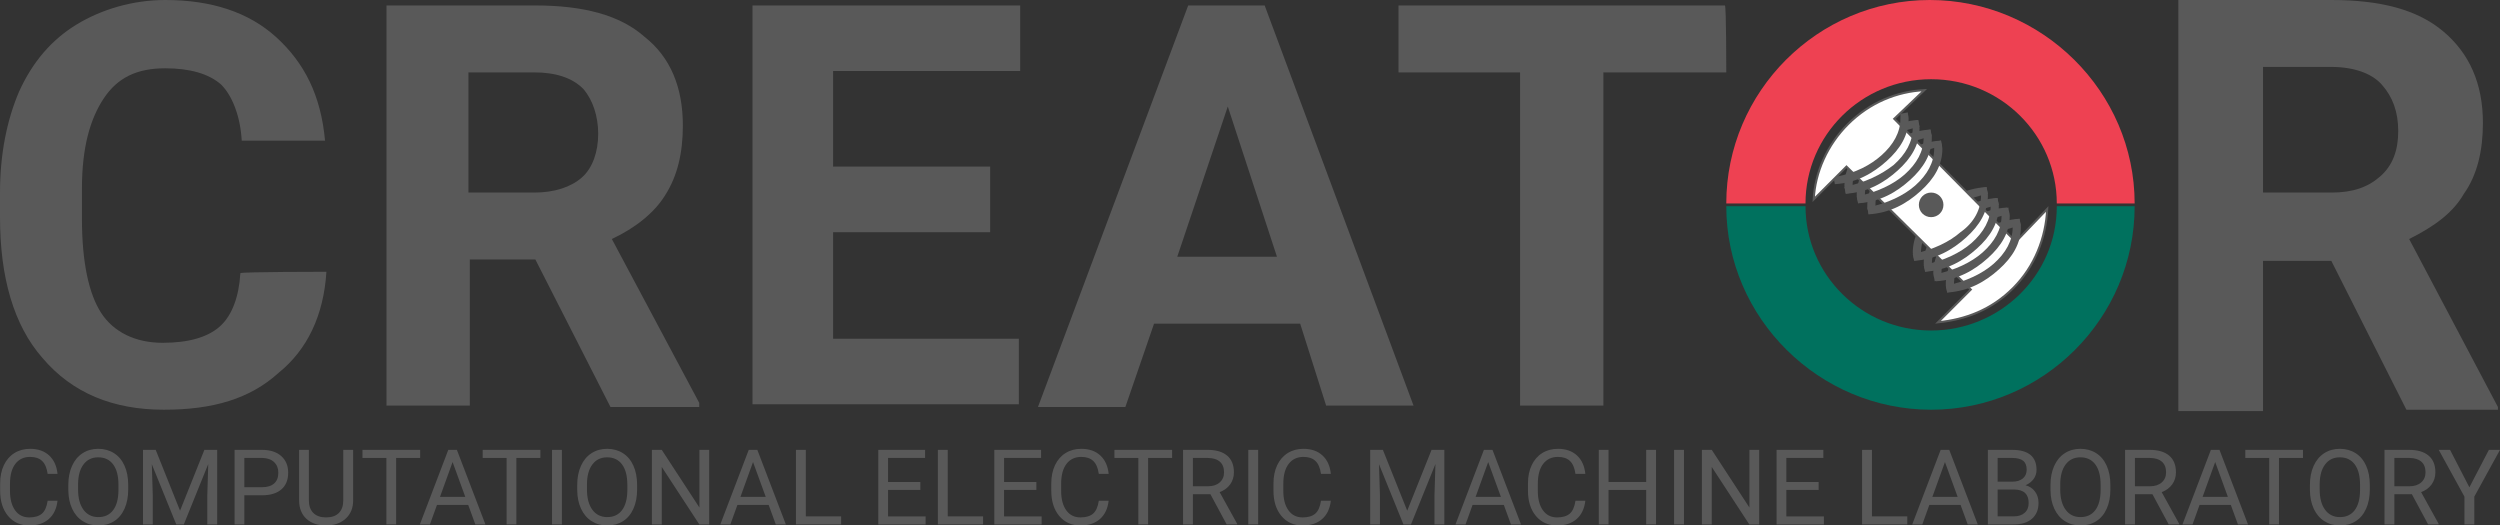 <?xml version="1.0" encoding="utf-8"?>
<!-- Generator: Adobe Illustrator 15.1.0, SVG Export Plug-In . SVG Version: 6.00 Build 0)  -->
<!DOCTYPE svg PUBLIC "-//W3C//DTD SVG 1.1//EN" "http://www.w3.org/Graphics/SVG/1.1/DTD/svg11.dtd">
<svg version="1.1" id="Ebene_1" xmlns="http://www.w3.org/2000/svg" xmlns:xlink="http://www.w3.org/1999/xlink" x="0px" y="0px"
	 width="595.774px" height="125.229px" viewBox="0 358.293 595.774 125.229" enable-background="new 0 358.293 595.774 125.229"
	 xml:space="preserve">
<rect x="0" y="358.293" width="595.774" height="125.229" fill="#333333" stroke="none"/>
<g>
	<path fill="#595959" d="M445.311,409.372c0-0.651-0.326-1.302-0.326-1.953c0-3.905,1.953-7.16,5.209-10.089
		c3.254-2.93,7.16-5.208,12.367-5.533l0.244,1.318c-4.883,0.977-8.707,2.913-11.311,5.191c-2.93,2.604-4.557,5.532-4.557,8.787
		c0,0.651,0,0.977,0,1.627L445.311,409.372"/>
</g>
<g>
	<path fill="#595959" d="M442.796,406.738c0-0.651-0.324-1.302-0.324-1.953c0-3.905,1.951-7.16,5.207-10.09
		c3.254-2.929,7.16-5.207,12.367-5.532l0.326,1.627c-4.883,0.977-8.787,2.929-11.393,5.207c-2.928,2.604-4.557,5.533-4.557,8.788
		c0,0.651,0,0.977,0,1.627L442.796,406.738"/>
</g>
<g>
	<path fill="#595959" d="M439.868,404.46c0-0.651-0.326-1.302-0.326-1.953c0-3.905,1.953-7.16,5.209-10.09
		c3.254-2.929,7.16-5.207,12.367-5.532l0.326,1.627c-4.883,0.977-8.789,2.93-11.393,5.208c-2.928,2.604-4.557,5.532-4.557,8.787
		c0,0.651,0,0.977,0,1.627L439.868,404.46"/>
</g>
<g>
	<path fill="#595959" d="M464.024,428.004c0-0.65-0.326-1.303-0.326-1.953c0-3.906,1.953-7.161,5.207-10.09
		c3.256-2.93,7.16-5.208,12.367-5.533l0.326,1.627c-4.883,0.977-8.787,2.93-11.391,5.208c-2.93,2.604-4.557,5.534-4.557,8.788
		c0,0.65,0,0.977,0,1.627L464.024,428.004"/>
</g>
<g>
	<path fill="#595959" d="M461.043,425.324c0-0.65-0.326-1.303-0.326-1.953c0-3.906,1.953-7.161,5.209-10.089
		c3.254-2.93,7.16-5.208,12.367-5.533l0.326,1.627c-4.883,0.977-8.789,2.93-11.393,5.208c-2.93,2.604-4.557,5.532-4.557,8.788
		c0,0.65,0,0.977,0,1.627L461.043,425.324"/>
</g>
<g>
	<path fill="#595959" d="M458.766,423.045c0-0.65-0.326-1.301-0.326-1.953c0-3.905,1.953-7.16,5.209-10.089
		c3.254-2.93,7.16-5.208,12.367-5.533l0.324,1.627c-4.881,0.977-8.787,2.93-11.391,5.208c-2.93,2.604-4.557,5.532-4.557,8.787
		c0,0.652,0,0.976,0,1.628L458.766,423.045"/>
</g>
<g>
	<path fill="#595959" d="M456.161,420.442c0-0.651-0.324-1.302-0.324-1.953c0-3.905,1.953-7.16,5.207-10.09
		c3.254-2.929,7.16-5.207,12.367-5.532l0.326,1.627c-4.883,0.977-8.787,2.929-11.391,5.207c-2.93,2.604-4.557,5.533-4.557,8.788
		c0,0.651,0,0.977,0,1.627L456.161,420.442"/>
</g>
<path fill="#EE4152" d="M460.21,377.17c16.6,0,29.943,13.344,29.943,29.617h18.553c0-26.688-22.133-48.494-48.82-48.494
	c-26.689,0-48.496,21.807-48.496,48.494h18.879C430.269,390.513,443.613,377.17,460.21,377.17z"/>
<path fill="#00715E" d="M490.154,407.438c0,16.599-13.67,29.618-29.943,29.618c-16.598,0-29.941-13.345-29.941-29.618H411.39
	c0,26.688,22.133,48.495,48.82,48.495c26.689,0,48.496-21.807,48.496-48.495H490.154z"/>
<g>
	<path fill="#FFFFFF" stroke="#595959" stroke-width="0.5" stroke-miterlimit="10" d="M479.74,426.967
		c-5.207,5.207-11.393,7.485-17.9,8.137l7.811-7.812L440.033,398l-7.813,7.812c0.326-6.51,3.256-13.02,8.137-17.901
		c5.209-5.207,11.717-7.811,18.227-8.137l-7.16,6.835L480.39,415.9l7.486-7.812C487.55,414.924,484.947,421.759,479.74,426.967"/>
</g>
<g>
	<path fill="#595959" d="M454.661,385.088c0,0.65,0.179,0.82,0.179,1.47c0,3.906-1.953,7.161-5.207,10.09
		c-3.256,2.93-7.16,5.207-12.369,5.533l-0.22-1.192l0.428-0.547c4.881-0.976,8.255-2.817,10.858-5.096
		c2.93-2.604,4.557-5.533,4.557-8.788c0-0.65,0-0.503,0-1.155"/>
</g>
<g>
	<path fill="#595959" d="M457.117,386.885c0,0.65,0.326,1.302,0.326,1.952c0,3.906-1.953,7.16-5.207,10.09
		c-3.256,2.929-7.16,5.207-12.369,5.533l-0.324-1.628c4.881-0.977,8.787-2.929,11.717-5.207c2.93-2.604,4.557-5.533,4.557-8.788
		c0-0.65,0-0.977,0-1.627L457.117,386.885"/>
</g>
<g>
	<path fill="#595959" d="M460.046,389.163c0,0.65,0.326,1.302,0.326,1.952c0,3.906-1.953,7.16-5.207,10.09
		c-3.256,2.929-7.162,5.207-12.369,5.533l-0.324-1.628c4.881-0.977,8.787-2.929,11.391-5.207c2.93-2.604,4.557-5.533,4.557-8.788
		c0-0.65,0-0.977,0-1.627L460.046,389.163"/>
</g>
<g>
	<path fill="#595959" d="M462.562,391.797c0,0.651,0.324,1.302,0.324,1.953c0,3.905-1.953,7.16-5.207,10.089
		c-3.254,2.93-7.16,5.208-12.367,5.533l-0.326-1.627c4.883-0.977,8.787-2.93,11.391-5.208c2.93-2.604,4.557-5.533,4.557-8.787
		c0-0.651,0-0.977,0-1.628L462.562,391.797"/>
</g>
<g>
	<path fill="#595959" d="M473.411,402.866c0,0.65,0.326,1.302,0.326,1.952c0,3.906-1.953,7.16-5.207,10.09
		c-3.256,2.929-7.16,5.207-12.369,5.533l-0.324-1.628c4.881-0.977,8.787-2.929,11.391-5.207c3.256-2.278,4.883-5.533,4.883-8.788
		c0-0.65,0-0.977,0-1.627L473.411,402.866"/>
</g>
<g>
	<path fill="#595959" d="M476.014,405.47c0,0.65,0.326,1.302,0.326,1.952c0,3.906-1.953,7.161-5.207,10.09
		c-3.256,2.93-7.16,5.208-12.367,5.533l-0.326-1.626c4.883-0.977,8.787-2.93,11.391-5.208c2.93-2.604,4.557-5.533,4.557-8.788
		c0-0.65,0-0.976,0-1.627L476.014,405.47"/>
</g>
<g>
	<path fill="#595959" d="M478.62,407.748c0,0.65,0.324,1.302,0.324,1.952c0,3.906-1.953,7.161-5.207,10.09
		c-3.254,2.93-7.16,5.208-12.367,5.534l-0.326-1.627c4.883-0.977,8.787-2.93,11.391-5.208c2.93-2.604,4.557-5.533,4.557-8.788
		c0-0.65,0-0.976,0-1.627L478.62,407.748"/>
</g>
<g>
	<path fill="#595959" d="M481.272,410.427c0,0.651,0.326,1.302,0.326,1.953c0,3.905-1.953,7.16-5.209,10.09
		c-3.254,2.928-7.16,5.207-12.367,5.533l-0.324-1.629c4.881-0.977,8.787-2.928,11.391-5.207c2.93-2.604,4.557-5.533,4.557-8.788
		c0-0.651,0-0.977,0-1.627L481.272,410.427"/>
</g>
<g>
	<path fill="#595959" d="M460.21,404.183c1.629,0,2.93,1.302,2.93,2.93c0,1.627-1.301,2.929-2.93,2.929
		c-1.627,0-2.928-1.302-2.928-2.929C457.283,405.485,458.583,404.183,460.21,404.183"/>
</g>
<path fill="#595959" d="M77.787,423.061c-0.651,10.414-4.557,18.551-11.391,24.084c-6.835,6.185-15.623,8.788-27.339,8.788
	c-12.042,0-21.806-3.906-28.967-12.368C3.255,435.754,0,424.363,0,410.042v-5.858c0-9.113,1.627-17.25,4.557-24.084
	c3.254-7.161,7.811-12.368,13.669-15.948s13.344-5.858,21.155-5.858c11.066,0,19.854,2.929,26.363,8.787
	c6.834,6.185,10.74,13.995,11.717,24.736H57.608c-0.326-5.858-2.278-10.741-4.882-13.345c-2.929-2.604-7.485-3.905-13.344-3.905
	c-6.834,0-11.391,2.278-14.646,7.16c-3.254,4.882-5.208,11.717-5.208,21.48v7.16c0,10.415,1.627,17.901,4.557,22.458
	s8.137,7.16,14.646,7.16c6.184,0,10.741-1.302,13.67-3.905c2.929-2.604,4.557-7.16,4.882-12.693
	C57.608,423.061,77.787,423.061,77.787,423.061z"/>
<path fill="#595959" d="M127.583,420.132h-15.623v34.825H92.107v-95.362h35.476c11.391,0,20.179,2.278,26.037,7.485
	c6.184,4.883,9.113,12.043,9.113,21.155c0,6.51-1.302,12.043-4.231,16.6c-2.604,4.23-7.161,7.811-12.693,10.415l20.83,39.056v0.977
	h-21.156L127.583,420.132z M111.635,404.183h15.623c4.882,0,8.788-1.302,11.392-3.58c2.604-2.278,3.905-6.184,3.905-10.415
	c0-4.23-1.302-8.137-3.58-10.74c-2.604-2.604-6.509-3.905-11.717-3.905h-15.623V404.183z"/>
<path fill="#595959" d="M236.615,413.622h-38.08v25.387h44.264v15.623h-63.466v-95.037h63.792v15.622h-44.589V398h37.429v15.622
	H236.615z"/>
<path fill="#595959" d="M309.845,435.428H275.02l-6.834,19.854h-20.83l35.801-95.688h18.226l35.477,95.362h-20.83L309.845,435.428z
	 M280.553,419.48h23.759l-11.717-35.801L280.553,419.48z"/>
<path fill="#595959" d="M411.39,375.543h-29.291v79.414h-19.854v-79.414h-28.967v-15.948h77.787
	C411.39,359.594,411.39,375.543,411.39,375.543z"/>
<path fill="#595959" d="M555.574,420.457H539.3v35.802h-20.18v-97.966h36.453c11.717,0,20.504,2.278,26.688,7.485
	c6.184,5.208,9.439,12.368,9.439,21.807c0,6.51-1.303,12.368-4.557,16.924c-2.604,4.557-7.16,7.812-13.02,10.741l21.156,40.032
	v0.651h-21.807L555.574,420.457z M539.3,404.183h16.273c5.207,0,8.787-1.302,11.717-3.905s4.23-6.184,4.23-10.74
	s-1.301-8.137-3.906-11.066c-2.277-2.604-6.508-4.231-12.041-4.231H539.3V404.183L539.3,404.183z"/>
<g>
	<path fill="#595959" d="M11.63,481.985c-1.167,1.024-2.716,1.537-4.649,1.537c-2.1,0-3.782-0.754-5.049-2.262
		c-1.266-1.508-1.899-3.521-1.899-6.036V473.5c0-1.649,0.296-3.1,0.887-4.349c0.591-1.25,1.429-2.213,2.512-2.888
		s2.333-1.012,3.749-1.012c1.883,0,3.395,0.529,4.537,1.587c1.142,1.059,1.804,2.521,1.987,4.387h-2.349
		c-0.2-1.416-0.642-2.445-1.325-3.087s-1.633-0.962-2.85-0.962c-1.5,0-2.674,0.554-3.524,1.662c-0.85,1.107-1.275,2.687-1.275,4.736
		v1.725c0,1.933,0.404,3.466,1.212,4.599s1.937,1.699,3.387,1.699c1.3,0,2.299-0.296,3-0.887c0.7-0.592,1.158-1.621,1.375-3.087
		h2.349C13.488,479.507,12.797,480.961,11.63,481.985z"/>
	<path fill="#595959" d="M29.68,479.51c-0.583,1.309-1.412,2.304-2.487,2.987c-1.075,0.683-2.329,1.024-3.762,1.024
		c-1.399,0-2.641-0.346-3.724-1.037c-1.083-0.691-1.92-1.675-2.512-2.949c-0.591-1.275-0.896-2.745-0.912-4.412v-1.274
		c0-1.716,0.296-3.229,0.887-4.536c0.591-1.309,1.429-2.313,2.512-3.012c1.083-0.7,2.325-1.05,3.724-1.05
		c1.417,0,2.67,0.346,3.762,1.037s1.929,1.691,2.512,2.999c0.583,1.309,0.875,2.829,0.875,4.562v1.1
		C30.555,476.682,30.263,478.203,29.68,479.51z M26.968,468.975c-0.842-1.133-2.029-1.699-3.562-1.699
		c-1.483,0-2.649,0.563-3.499,1.688c-0.85,1.124-1.283,2.687-1.3,4.686v1.3c0,2.05,0.429,3.657,1.287,4.824
		c0.858,1.166,2.037,1.749,3.537,1.749c1.517,0,2.691-0.55,3.524-1.649s1.258-2.683,1.274-4.749v-1.299
		C28.23,471.725,27.81,470.109,26.968,468.975z"/>
	<path fill="#595959" d="M42.906,479.998l5.798-14.496h3.049v17.771h-2.35v-6.923l0.225-7.474l-5.824,14.396h-1.799l-5.824-14.347
		l0.225,7.424v6.923h-2.324v-17.771h3.024L42.906,479.998z"/>
	<path fill="#595959" d="M58.232,483.272h-2.324v-17.771h6.548c1.949,0,3.474,0.495,4.574,1.487c1.1,0.991,1.649,2.304,1.649,3.937
		c0,1.732-0.542,3.065-1.625,3.999c-1.083,0.933-2.625,1.399-4.624,1.399h-4.199V483.272z M62.456,474.399
		c1.25,0,2.208-0.296,2.874-0.887c0.667-0.592,1-1.446,1-2.563c0-1.05-0.333-1.891-1-2.524c-0.667-0.633-1.583-0.966-2.749-0.999
		h-4.349v6.973H62.456z"/>
	<path fill="#595959" d="M84.154,477.574c0,1.683-0.525,3.058-1.574,4.124c-1.05,1.066-2.466,1.666-4.249,1.799l-0.625,0.025
		c-1.95,0-3.503-0.525-4.662-1.574c-1.158-1.05-1.745-2.5-1.762-4.35v-12.097h2.324v12.047c0,1.283,0.354,2.278,1.063,2.986
		c0.708,0.709,1.72,1.063,3.037,1.063c1.333,0,2.35-0.354,3.049-1.063c0.7-0.708,1.05-1.703,1.05-2.986v-12.047h2.349V477.574z"/>
	<path fill="#595959" d="M94.406,467.427v15.846h-2.325v-15.846h-5.699v-1.925h13.747v1.925H94.406z"/>
	<path fill="#595959" d="M104.131,478.624l-1.674,4.648h-2.399l6.773-17.771h2.05l6.798,17.771h-2.399l-1.7-4.648H104.131z
		 M110.88,476.699l-3.024-8.298l-2.999,8.298H110.88z"/>
	<path fill="#595959" d="M123.056,467.427v15.846h-2.325v-15.846h-5.698v-1.925h13.747v1.925H123.056z"/>
	<path fill="#595959" d="M131.557,483.272v-17.771h2.349v17.771H131.557z"/>
	<path fill="#595959" d="M150.954,479.51c-0.583,1.309-1.412,2.304-2.487,2.987c-1.075,0.683-2.329,1.024-3.761,1.024
		c-1.4,0-2.641-0.346-3.724-1.037c-1.083-0.691-1.92-1.675-2.512-2.949c-0.591-1.275-0.896-2.745-0.912-4.412v-1.274
		c0-1.716,0.296-3.229,0.887-4.536c0.591-1.309,1.429-2.313,2.512-3.012c1.083-0.7,2.325-1.05,3.724-1.05
		c1.417,0,2.67,0.346,3.762,1.037s1.929,1.691,2.512,2.999c0.583,1.309,0.875,2.829,0.875,4.562v1.1
		C151.829,476.682,151.537,478.203,150.954,479.51z M148.242,468.975c-0.842-1.133-2.029-1.699-3.562-1.699
		c-1.483,0-2.649,0.563-3.499,1.688c-0.85,1.124-1.283,2.687-1.3,4.686v1.3c0,2.05,0.429,3.657,1.287,4.824
		c0.858,1.166,2.037,1.749,3.537,1.749c1.516,0,2.691-0.55,3.524-1.649s1.258-2.683,1.275-4.749v-1.299
		C149.504,471.725,149.083,470.109,148.242,468.975z"/>
	<path fill="#595959" d="M166.654,483.272l-8.948-13.696v13.696h-2.349v-17.771h2.349l8.973,13.746v-13.746h2.324v17.771H166.654z"
		/>
	<path fill="#595959" d="M175.731,478.624l-1.674,4.648h-2.399l6.773-17.771h2.05l6.798,17.771h-2.399l-1.7-4.648H175.731z
		 M182.479,476.699l-3.024-8.298l-2.999,8.298H182.479z"/>
	<path fill="#595959" d="M200.454,481.347v1.925h-10.772v-17.771h2.349v15.846H200.454z"/>
	<path fill="#595959" d="M211.63,475.05v6.298h8.948v1.925h-11.272v-17.771h11.147v1.925h-8.823v5.724h7.698v1.899H211.63z"/>
	<path fill="#595959" d="M234.278,481.347v1.925h-10.772v-17.771h2.349v15.846H234.278z"/>
	<path fill="#595959" d="M239.28,475.05v6.298h8.948v1.925h-11.272v-17.771h11.147v1.925h-8.823v5.724h7.698v1.899H239.28z"/>
	<path fill="#595959" d="M262.128,481.985c-1.167,1.024-2.716,1.537-4.649,1.537c-2.1,0-3.782-0.754-5.049-2.262
		c-1.266-1.508-1.899-3.521-1.899-6.036V473.5c0-1.649,0.296-3.1,0.887-4.349c0.591-1.25,1.429-2.213,2.512-2.888
		c1.083-0.675,2.333-1.012,3.75-1.012c1.883,0,3.395,0.529,4.536,1.587c1.142,1.059,1.804,2.521,1.987,4.387h-2.349
		c-0.2-1.416-0.642-2.445-1.325-3.087s-1.633-0.962-2.849-0.962c-1.5,0-2.675,0.554-3.524,1.662
		c-0.85,1.107-1.274,2.687-1.274,4.736v1.725c0,1.933,0.404,3.466,1.212,4.599s1.937,1.699,3.387,1.699
		c1.3,0,2.299-0.296,2.999-0.887c0.7-0.592,1.158-1.621,1.375-3.087h2.349C263.986,479.507,263.294,480.961,262.128,481.985z"/>
	<path fill="#595959" d="M273.604,467.427v15.846h-2.325v-15.846h-5.699v-1.925h13.747v1.925H273.604z"/>
	<path fill="#595959" d="M284.279,476.074v7.198h-2.349v-17.771h5.873c2,0,3.541,0.454,4.624,1.362s1.625,2.236,1.625,3.986
		c0,1.1-0.3,2.062-0.9,2.887c-0.6,0.825-1.433,1.438-2.499,1.837l4.174,7.548v0.15h-2.499l-3.874-7.198H284.279z M287.878,474.175
		c1.166,0,2.096-0.305,2.787-0.912c0.691-0.608,1.037-1.412,1.037-2.412c0-1.1-0.329-1.941-0.987-2.524s-1.604-0.883-2.837-0.899
		h-3.6v6.748H287.878z"/>
	<path fill="#595959" d="M297.48,483.272v-17.771h2.35v17.771H297.48z"/>
	<path fill="#595959" d="M315.078,481.985c-1.166,1.024-2.716,1.537-4.648,1.537c-2.1,0-3.783-0.754-5.049-2.262
		c-1.267-1.508-1.9-3.521-1.9-6.036V473.5c0-1.649,0.296-3.1,0.888-4.349c0.592-1.25,1.429-2.213,2.512-2.888
		s2.333-1.012,3.749-1.012c1.883,0,3.396,0.529,4.537,1.587c1.141,1.059,1.804,2.521,1.986,4.387h-2.35
		c-0.199-1.416-0.641-2.445-1.324-3.087s-1.633-0.962-2.85-0.962c-1.499,0-2.674,0.554-3.523,1.662
		c-0.851,1.107-1.275,2.687-1.275,4.736v1.725c0,1.933,0.404,3.466,1.213,4.599c0.808,1.133,1.937,1.699,3.387,1.699
		c1.299,0,2.299-0.296,2.999-0.887c0.699-0.592,1.158-1.621,1.374-3.087h2.35C316.935,479.507,316.244,480.961,315.078,481.985z"/>
	<path fill="#595959" d="M335.353,479.998l5.799-14.496h3.049v17.771h-2.35v-6.923l0.226-7.474l-5.824,14.396h-1.8l-5.823-14.347
		l0.226,7.424v6.923h-2.325v-17.771h3.024L335.353,479.998z"/>
	<path fill="#595959" d="M350.928,478.624l-1.675,4.648h-2.399l6.773-17.771h2.05l6.798,17.771h-2.399l-1.699-4.648H350.928z
		 M357.676,476.699l-3.023-8.298l-3,8.298H357.676z"/>
	<path fill="#595959" d="M375.726,481.985c-1.166,1.024-2.716,1.537-4.648,1.537c-2.1,0-3.783-0.754-5.049-2.262
		c-1.267-1.508-1.9-3.521-1.9-6.036V473.5c0-1.649,0.296-3.1,0.888-4.349c0.592-1.25,1.429-2.213,2.512-2.888
		s2.333-1.012,3.749-1.012c1.883,0,3.396,0.529,4.537,1.587c1.141,1.059,1.804,2.521,1.986,4.387h-2.35
		c-0.199-1.416-0.641-2.445-1.324-3.087s-1.633-0.962-2.85-0.962c-1.499,0-2.674,0.554-3.523,1.662
		c-0.851,1.107-1.275,2.687-1.275,4.736v1.725c0,1.933,0.404,3.466,1.213,4.599c0.808,1.133,1.937,1.699,3.387,1.699
		c1.299,0,2.299-0.296,2.999-0.887c0.699-0.592,1.158-1.621,1.374-3.087h2.35C377.583,479.507,376.892,480.961,375.726,481.985z"/>
	<path fill="#595959" d="M392.301,483.272v-8.223h-8.974v8.223h-2.324v-17.771h2.324v7.648h8.974v-7.648h2.349v17.771H392.301z"/>
	<path fill="#595959" d="M398.954,483.272v-17.771h2.35v17.771H398.954z"/>
	<path fill="#595959" d="M416.876,483.272l-8.948-13.696v13.696h-2.35v-17.771h2.35l8.973,13.746v-13.746h2.324v17.771H416.876z"/>
	<path fill="#595959" d="M425.703,475.05v6.298h8.948v1.925h-11.272v-17.771h11.147v1.925h-8.823v5.724h7.698v1.899H425.703z"/>
	<path fill="#595959" d="M454.525,481.347v1.925h-10.772v-17.771h2.35v15.846H454.525z"/>
	<path fill="#595959" d="M459.777,478.624l-1.675,4.648h-2.399l6.773-17.771h2.05l6.798,17.771h-2.399l-1.699-4.648H459.777z
		 M466.525,476.699l-3.023-8.298l-3,8.298H466.525z"/>
	<path fill="#595959" d="M473.727,465.502h5.799c1.933,0,3.383,0.399,4.349,1.199c0.967,0.8,1.45,1.983,1.45,3.55
		c0,0.833-0.233,1.566-0.7,2.199s-1.107,1.125-1.925,1.475c0.967,0.267,1.725,0.774,2.274,1.524c0.551,0.75,0.825,1.649,0.825,2.699
		c0,1.6-0.517,2.854-1.55,3.762s-2.491,1.362-4.374,1.362h-6.148V465.502z M479.601,473.075c1.033,0,1.854-0.254,2.462-0.763
		c0.608-0.508,0.912-1.204,0.912-2.087c0-0.983-0.283-1.695-0.85-2.137s-1.434-0.662-2.6-0.662h-3.474v5.648H479.601z
		 M476.052,481.347h3.874c1.083,0,1.94-0.283,2.574-0.85c0.633-0.566,0.949-1.341,0.949-2.324c0-2.133-1.158-3.208-3.474-3.225
		h-3.924V481.347z"/>
	<path fill="#595959" d="M502.049,479.51c-0.583,1.309-1.412,2.304-2.487,2.987c-1.074,0.683-2.328,1.024-3.762,1.024
		c-1.399,0-2.641-0.346-3.724-1.037s-1.921-1.675-2.512-2.949c-0.592-1.275-0.896-2.745-0.913-4.412v-1.274
		c0-1.716,0.296-3.229,0.888-4.536c0.592-1.309,1.429-2.313,2.512-3.012c1.083-0.7,2.324-1.05,3.725-1.05
		c1.416,0,2.67,0.346,3.762,1.037c1.091,0.691,1.929,1.691,2.512,2.999c0.583,1.309,0.874,2.829,0.874,4.562v1.1
		C502.923,476.682,502.632,478.203,502.049,479.51z M499.337,468.975c-0.842-1.133-2.029-1.699-3.562-1.699
		c-1.483,0-2.649,0.563-3.499,1.688c-0.851,1.124-1.283,2.687-1.3,4.686v1.3c0,2.05,0.429,3.657,1.287,4.824
		c0.857,1.166,2.037,1.749,3.536,1.749c1.517,0,2.691-0.55,3.524-1.649s1.258-2.683,1.274-4.749v-1.299
		C500.599,471.725,500.178,470.109,499.337,468.975z"/>
	<path fill="#595959" d="M508.777,476.074v7.198h-2.35v-17.771h5.873c2,0,3.541,0.454,4.624,1.362s1.625,2.236,1.625,3.986
		c0,1.1-0.3,2.062-0.9,2.887c-0.6,0.825-1.433,1.438-2.499,1.837l4.174,7.548v0.15h-2.499l-3.874-7.198H508.777z M512.375,474.175
		c1.166,0,2.096-0.305,2.787-0.912c0.691-0.608,1.037-1.412,1.037-2.412c0-1.1-0.329-1.941-0.987-2.524s-1.604-0.883-2.837-0.899
		h-3.599v6.748H512.375z"/>
	<path fill="#595959" d="M524.176,478.624l-1.675,4.648h-2.399l6.773-17.771h2.05l6.798,17.771h-2.399l-1.699-4.648H524.176z
		 M530.924,476.699l-3.023-8.298l-3,8.298H530.924z"/>
	<path fill="#595959" d="M543.101,467.427v15.846h-2.324v-15.846h-5.699v-1.925h13.747v1.925H543.101z"/>
	<path fill="#595959" d="M563.875,479.51c-0.584,1.309-1.412,2.304-2.487,2.987c-1.074,0.683-2.328,1.024-3.762,1.024
		c-1.399,0-2.641-0.346-3.724-1.037s-1.921-1.675-2.512-2.949c-0.592-1.275-0.896-2.745-0.913-4.412v-1.274
		c0-1.716,0.296-3.229,0.888-4.536c0.592-1.309,1.429-2.313,2.512-3.012c1.083-0.7,2.324-1.05,3.725-1.05
		c1.416,0,2.67,0.346,3.762,1.037c1.091,0.691,1.928,1.691,2.512,2.999c0.583,1.309,0.874,2.829,0.874,4.562v1.1
		C564.749,476.682,564.458,478.203,563.875,479.51z M561.163,468.975c-0.842-1.133-2.029-1.699-3.562-1.699
		c-1.483,0-2.649,0.563-3.499,1.688c-0.851,1.124-1.283,2.687-1.3,4.686v1.3c0,2.05,0.429,3.657,1.287,4.824
		c0.857,1.166,2.037,1.749,3.536,1.749c1.517,0,2.691-0.55,3.524-1.649s1.258-2.683,1.274-4.749v-1.299
		C562.424,471.725,562.003,470.109,561.163,468.975z"/>
	<path fill="#595959" d="M570.601,476.074v7.198h-2.349v-17.771h5.873c2,0,3.541,0.454,4.624,1.362s1.625,2.236,1.625,3.986
		c0,1.1-0.3,2.062-0.9,2.887c-0.6,0.825-1.433,1.438-2.499,1.837l4.174,7.548v0.15h-2.499l-3.874-7.198H570.601z M574.201,474.175
		c1.166,0,2.096-0.305,2.787-0.912c0.691-0.608,1.037-1.412,1.037-2.412c0-1.1-0.329-1.941-0.987-2.524s-1.604-0.883-2.837-0.899
		h-3.6v6.748H574.201z"/>
	<path fill="#595959" d="M593.125,465.502h2.649l-6.124,11.147v6.623h-2.349v-6.623l-6.124-11.147h2.699l4.6,8.923L593.125,465.502z
		"/>
</g>
</svg>
